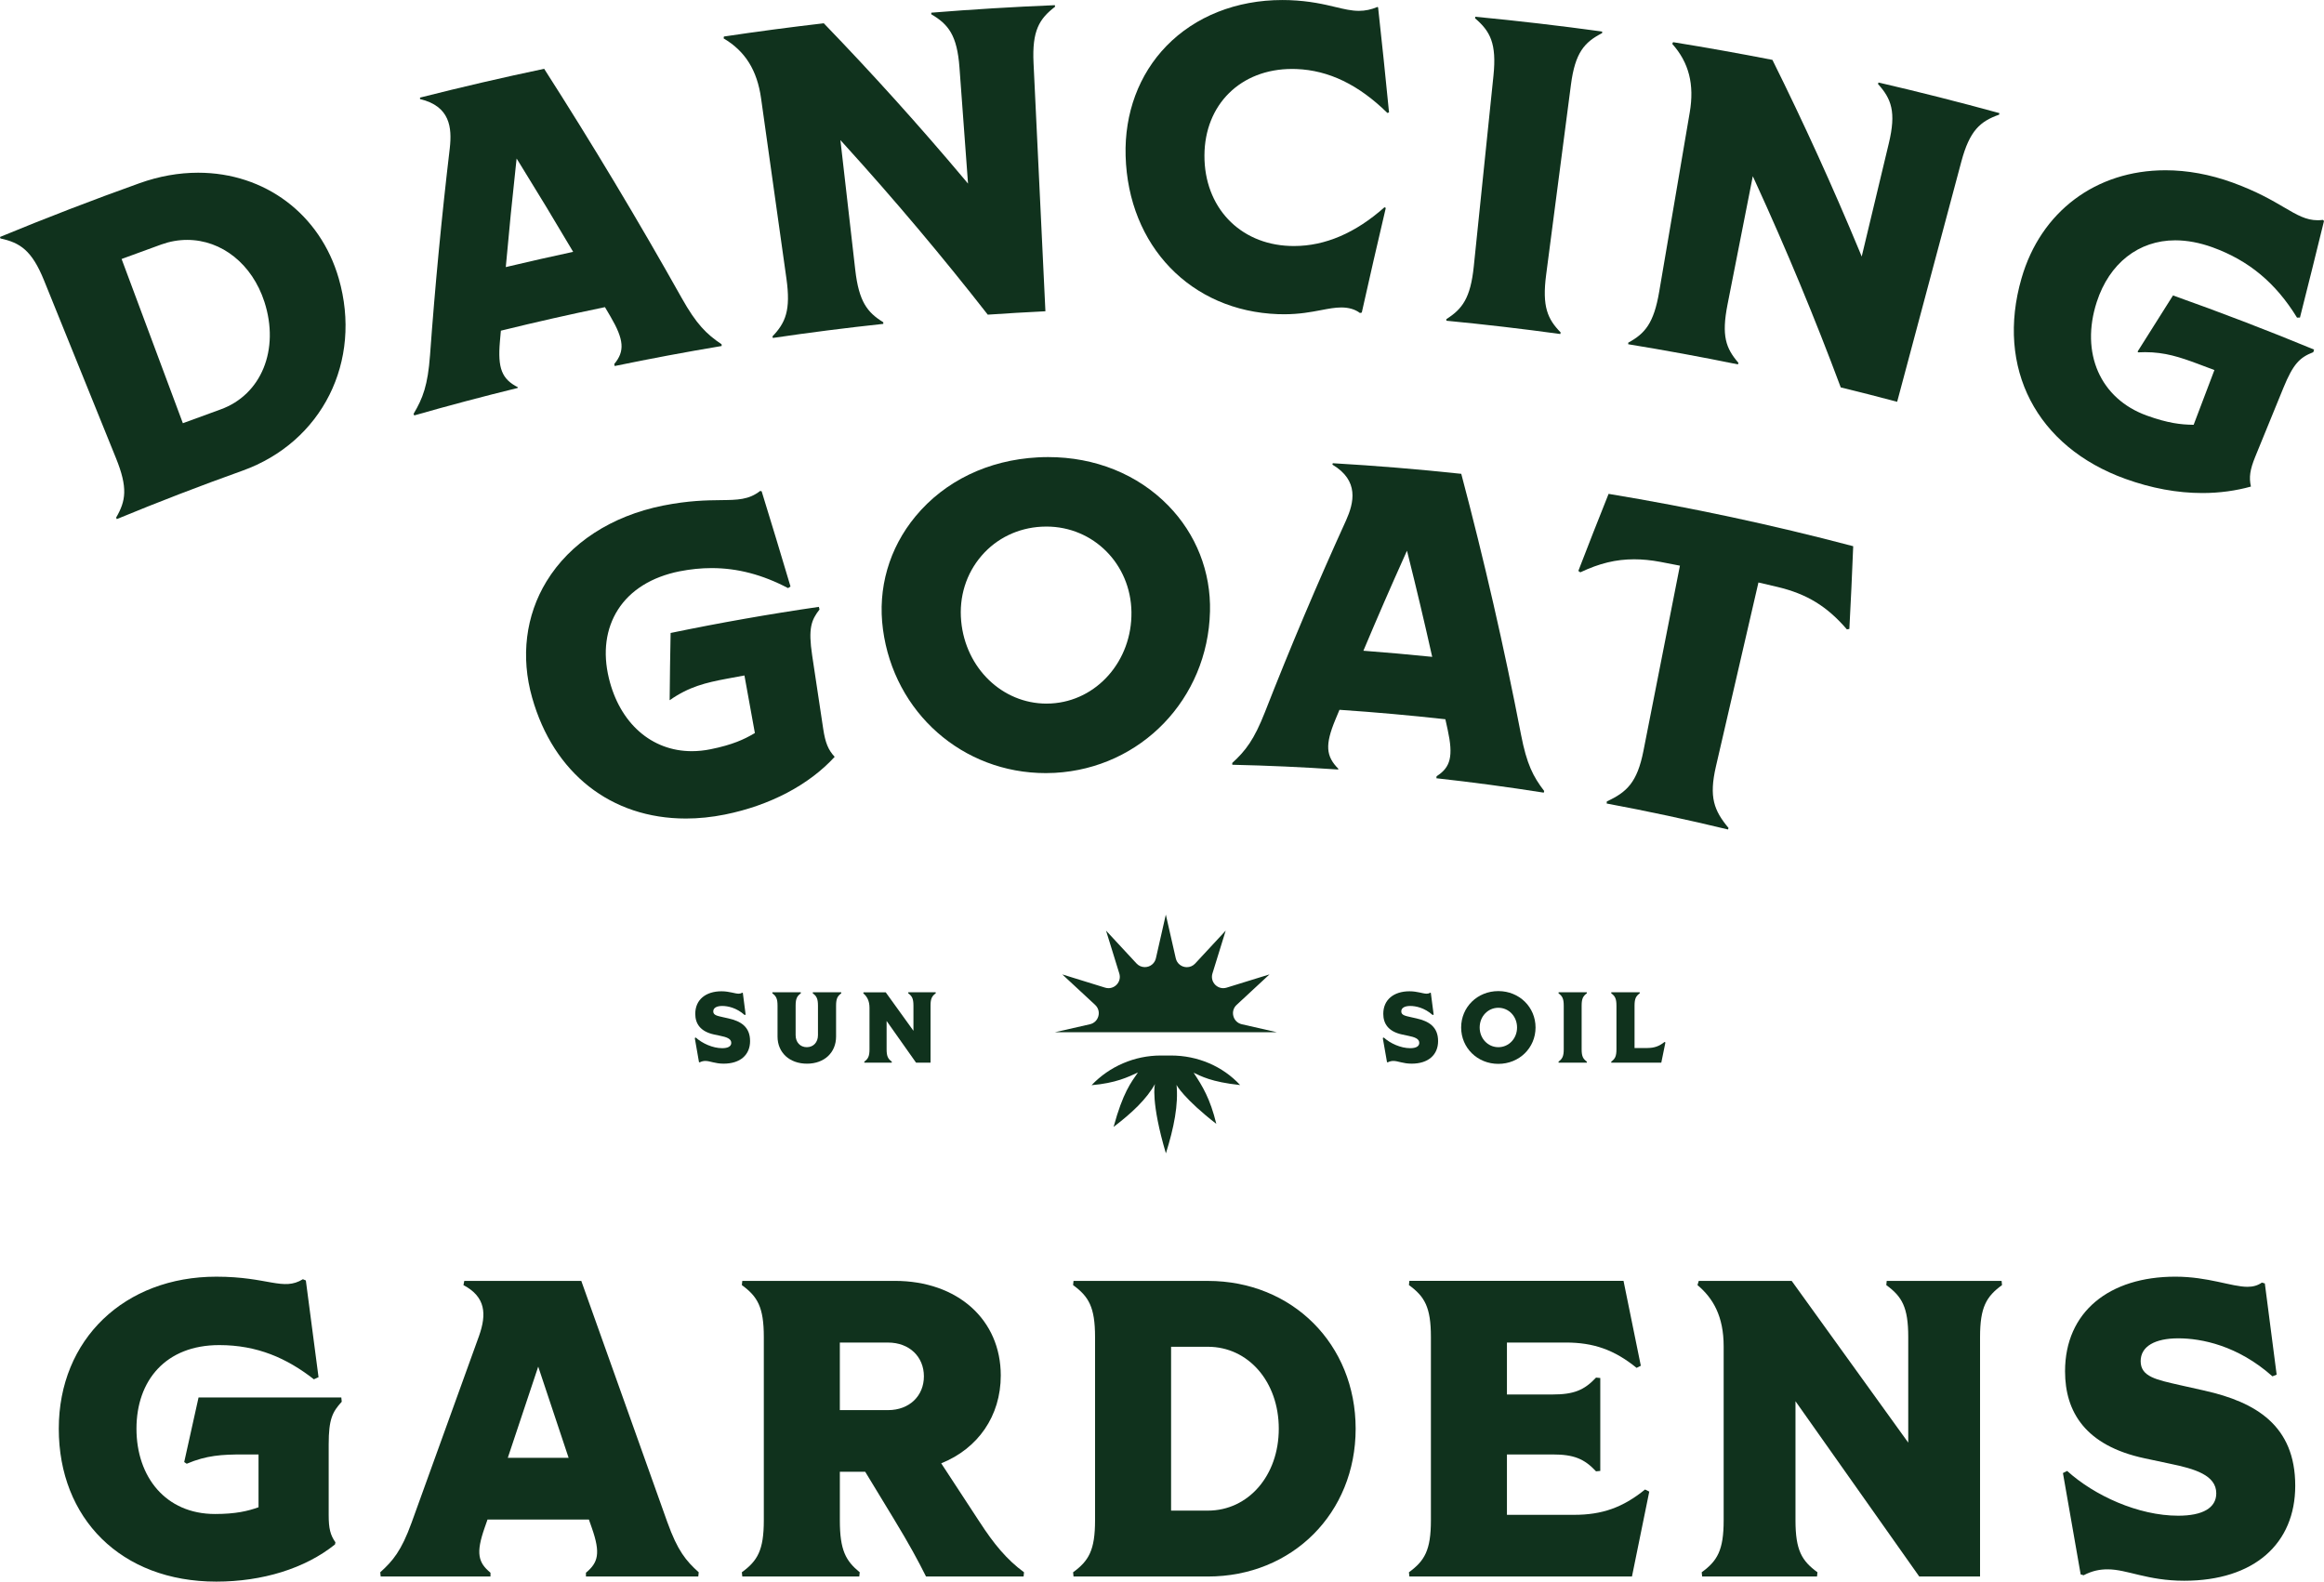 <?xml version="1.0" encoding="UTF-8"?><svg id="Layer_1" xmlns="http://www.w3.org/2000/svg" viewBox="0 0 144 98.009"><defs><style>.cls-1{fill:#10321d;}</style></defs><path class="cls-1" d="M46.476,64.513c0-.89-.586-1.233-1.333-1.402l-.362-.081c-.355-.081-.586-.125-.586-.355,0-.218,.213-.336,.555-.336s.879,.106,1.389,.56l.062-.025-.174-1.345-.044-.013c-.062,.044-.132,.062-.212,.062-.237,0-.58-.149-1.065-.149-.971,0-1.626,.517-1.626,1.396,0,.598,.3,1.096,1.171,1.283l.38,.081c.361,.074,.68,.168,.68,.436,0,.218-.206,.33-.561,.33-.592,0-1.24-.299-1.638-.66l-.062,.031,.261,1.495,.044,.012c.132-.068,.243-.087,.355-.087,.287,0,.586,.168,1.128,.168,1.034,0,1.638-.548,1.638-1.402Z"/><path class="cls-1" d="M50.005,65.915c1.071,0,1.8-.686,1.8-1.682v-1.912c0-.443,.094-.599,.324-.767l-.007-.062h-1.756l-.007,.062c.231,.168,.324,.324,.324,.767v1.825c0,.442-.28,.747-.692,.747s-.692-.305-.692-.747v-1.825c0-.443,.093-.599,.324-.767l-.006-.062h-1.757l-.006,.062c.231,.168,.324,.324,.324,.767v1.912c0,.996,.741,1.682,1.825,1.682Z"/><path class="cls-1" d="M54.878,61.492h-1.37l-.019,.062c.231,.193,.387,.461,.387,.903v2.567c0,.442-.094,.598-.324,.766l.006,.062h1.695l.007-.062c-.231-.168-.324-.324-.324-.766v-1.757l1.825,2.585h.897v-3.532c0-.443,.093-.599,.324-.767l-.006-.062h-1.695l-.006,.062c.231,.168,.324,.324,.324,.767v1.557l-1.719-2.386Z"/><path class="cls-1" d="M89.107,64.513c0-.89-.586-1.233-1.334-1.402l-.361-.081c-.355-.081-.586-.125-.586-.355,0-.218,.212-.336,.554-.336s.879,.106,1.39,.56l.062-.025-.175-1.345-.044-.013c-.062,.044-.131,.062-.212,.062-.236,0-.58-.149-1.065-.149-.971,0-1.625,.517-1.625,1.396,0,.598,.299,1.096,1.171,1.283l.38,.081c.361,.074,.679,.168,.679,.436,0,.218-.206,.33-.561,.33-.592,0-1.24-.299-1.638-.66l-.062,.031,.262,1.495,.044,.012c.131-.068,.242-.087,.355-.087,.286,0,.586,.168,1.128,.168,1.034,0,1.638-.548,1.638-1.402Z"/><path class="cls-1" d="M90.536,63.672c0,1.264,1.009,2.255,2.305,2.255s2.305-.991,2.305-2.255-1.009-2.255-2.305-2.255-2.305,.99-2.305,2.255Zm3.464,0c0,.679-.505,1.221-1.158,1.221s-1.158-.542-1.158-1.221,.505-1.221,1.158-1.221,1.158,.542,1.158,1.221Z"/><path class="cls-1" d="M98.326,61.554l-.006-.062h-1.744l-.007,.062c.231,.168,.324,.324,.324,.767v2.703c0,.442-.094,.598-.324,.766l.007,.062h1.744l.006-.062c-.231-.168-.324-.324-.324-.766v-2.703c0-.443,.093-.599,.324-.767Z"/><path class="cls-1" d="M102.083,64.944h-.803v-2.623c0-.443,.093-.599,.324-.767l-.006-.062h-1.757l-.006,.062c.231,.168,.324,.324,.324,.767v2.703c0,.442-.094,.598-.324,.766l.006,.062h3.097l.255-1.252-.055-.031c-.33,.268-.642,.374-1.054,.374Z"/><path class="cls-1" d="M76.946,63.472c-.259-.059-.454-.247-.523-.503s.006-.517,.201-.697l2.036-1.889-2.655,.821c-.069,.021-.14,.032-.21,.032-.22,0-.431-.108-.564-.288-.133-.181-.171-.408-.105-.623l.821-2.655-1.893,2.04c-.135,.145-.317,.225-.512,.225-.332,0-.614-.225-.688-.547l-.617-2.71-.615,2.706c-.073,.322-.356,.547-.688,.547-.196,0-.378-.08-.512-.225l-1.889-2.036,.821,2.655c.067,.216,.029,.443-.104,.623-.133,.18-.344,.288-.564,.288-.07,0-.141-.011-.21-.032l-2.655-.821,2.036,1.889c.194,.18,.27,.441,.201,.697s-.264,.444-.523,.503l-2.179,.496h13.768l-2.179-.496Z"/><path class="cls-1" d="M72.559,65.409h-.637c-1.617,0-3.173,.669-4.286,1.839,1.512-.131,2.251-.502,2.873-.787-.425,.614-.929,1.242-1.509,3.374,1.131-.864,2.053-1.722,2.583-2.692-.049,0-.277,1.178,.659,4.329,.498-1.59,.788-3.021,.655-4.292-.086,0,.542,.977,2.468,2.464-.38-1.565-.857-2.34-1.406-3.169,.449,.204,1.072,.573,2.883,.765-1.081-1.167-2.627-1.831-4.284-1.831Z"/><path class="cls-1" d="M21.175,86.86l-.027-.262H12.303l-.889,4.004,.156,.105c1.231-.523,2.173-.576,3.507-.576h.942v3.272c-.654,.235-1.413,.418-2.695,.418-3.062,0-4.868-2.303-4.868-5.286s1.806-5.181,5.13-5.181c2.356,0,4.188,.811,5.863,2.12l.288-.131-.786-5.993-.183-.078c-1.23,.759-2.146-.157-5.365-.157-5.679,0-9.761,3.873-9.761,9.422s3.847,9.474,9.761,9.474c2.852,0,5.496-.811,7.354-2.303l.027-.131c-.315-.445-.418-.864-.418-1.675v-4.396c0-1.57,.235-2.015,.811-2.643Z"/><path class="cls-1" d="M41.356,94.345l-5.338-14.969h-7.25l-.052,.261c1.387,.733,1.439,1.806,.969,3.141l-4.187,11.593c-.628,1.727-1.152,2.355-1.937,3.062l.027,.262h6.803v-.235c-.759-.628-.915-1.204-.366-2.774l.183-.523h6.281l.183,.523c.55,1.57,.393,2.146-.366,2.774v.235h6.961l.027-.262c-.786-.707-1.309-1.335-1.937-3.088Zm-9.892-4.004l1.885-5.653,1.884,5.653h-3.768Z"/><path class="cls-1" d="M60.701,94.319l-2.381-3.638c2.277-.916,3.69-2.931,3.69-5.444,0-3.454-2.669-5.862-6.569-5.862h-9.447l-.027,.261c.969,.707,1.361,1.361,1.361,3.219v11.358c0,1.858-.393,2.512-1.361,3.219l.027,.262h7.249l.027-.262c-.864-.707-1.231-1.361-1.231-3.219v-3.009h1.571l1.779,2.93c.969,1.597,1.492,2.565,1.989,3.56h6.046l.026-.262c-1.073-.785-1.885-1.779-2.748-3.114Zm-5.679-6.935h-2.984v-4.187h2.984c1.335,0,2.225,.889,2.225,2.093s-.89,2.094-2.225,2.094Z"/><path class="cls-1" d="M74.84,79.376h-8.322l-.027,.261c.969,.707,1.361,1.361,1.361,3.219v11.358c0,1.858-.393,2.512-1.361,3.219l.027,.262h8.322c5.234,0,9.159-3.926,9.159-9.159s-3.925-9.159-9.159-9.159Zm0,14.236h-2.277v-10.154h2.277c2.512,0,4.396,2.172,4.396,5.077s-1.885,5.077-4.396,5.077Z"/><path class="cls-1" d="M97.535,93.874h-4.162v-3.743h2.826c1.309,0,1.963,.262,2.696,1.047l.262-.026v-5.758l-.262-.026c-.733,.785-1.387,1.047-2.696,1.047h-2.826v-3.219h3.638c1.727,0,3.01,.445,4.397,1.57l.261-.131-1.072-5.26h-13.269l-.027,.261c.969,.707,1.361,1.361,1.361,3.219v11.358c0,1.858-.393,2.512-1.361,3.219l.027,.262h13.792l1.072-5.26-.261-.131c-1.387,1.125-2.67,1.57-4.396,1.57Z"/><path class="cls-1" d="M116.905,79.376l-.026,.261c.969,.707,1.36,1.361,1.36,3.219v6.542l-7.223-10.023h-5.757l-.079,.261c.969,.812,1.622,1.937,1.622,3.795v10.782c0,1.858-.392,2.512-1.36,3.219l.026,.262h7.119l.026-.262c-.969-.707-1.361-1.361-1.361-3.219v-7.38l7.668,10.861h3.768v-14.839c0-1.858,.393-2.512,1.361-3.219l-.026-.261h-7.119Z"/><path class="cls-1" d="M136.617,86.18l-1.518-.34c-1.492-.34-2.459-.523-2.459-1.492,0-.916,.889-1.413,2.329-1.413s3.69,.445,5.836,2.355l.261-.104-.732-5.653-.183-.052c-.262,.183-.55,.261-.89,.261-.994,0-2.434-.628-4.475-.628-4.083,0-6.831,2.173-6.831,5.863,0,2.512,1.256,4.606,4.921,5.391l1.596,.34c1.519,.314,2.853,.706,2.853,1.832,0,.916-.864,1.387-2.356,1.387-2.486,0-5.208-1.256-6.883-2.774l-.262,.131,1.099,6.281,.183,.052c.55-.288,1.021-.367,1.492-.367,1.204,0,2.46,.707,4.737,.707,4.344,0,6.883-2.303,6.883-5.888,0-3.742-2.459-5.181-5.6-5.888Z"/><path class="cls-1" d="M12.275,10.703c-1.204,0-2.426,.219-3.631,.65-2.888,1.033-5.796,2.154-8.644,3.331l.027,.093c1.223,.264,1.947,.739,2.7,2.596l4.458,11.014c.749,1.849,.614,2.65,.008,3.693l.046,.087c2.559-1.057,5.175-2.065,7.778-2.996,4.941-1.77,7.453-6.782,5.972-11.917-1.147-3.979-4.568-6.551-8.715-6.551Zm1.386,14.672c-.74,.265-1.48,.535-2.218,.81l-.112,.042-3.796-10.177,.112-.042c.784-.292,1.568-.579,2.354-.86,.523-.187,1.059-.282,1.594-.282,2.152,0,4.031,1.505,4.787,3.835,.959,2.959-.186,5.766-2.722,6.674Z"/><path class="cls-1" d="M26.644,22.026c-.136,1.836-.437,2.644-1.018,3.619l.04,.099c2.104-.602,4.256-1.174,6.403-1.7l.024-.043c-1.001-.51-1.262-1.175-1.117-2.847l.059-.662,.083-.02c2.066-.508,4.179-.986,6.282-1.421l.084-.017,.337,.572c.85,1.448,.901,2.161,.239,2.953l.026,.124c2.192-.454,4.421-.872,6.631-1.241l-.007-.107c-.938-.633-1.556-1.238-2.467-2.86-2.683-4.785-5.551-9.566-8.526-14.211-2.559,.538-5.146,1.139-7.693,1.785l.003,.091c1.868,.444,1.982,1.78,1.843,3.035-.505,4.262-.917,8.586-1.226,12.851Zm4.711-5.639c.185-2.072,.391-4.143,.618-6.217l.038-.346,.183,.295c1.099,1.773,2.177,3.555,3.235,5.345l.085,.143-.163,.035c-1.285,.276-2.568,.566-3.849,.871l-.162,.039,.015-.166Z"/><path class="cls-1" d="M47.158,6.096l1.571,11.169c.276,1.965-.057,2.736-.866,3.582l.024,.096c2.239-.332,4.54-.625,6.844-.873v-.099c-.996-.615-1.512-1.279-1.738-3.25l-.92-8.04,.25,.276c3.091,3.404,6.078,6.951,8.881,10.542,1.19-.082,2.381-.152,3.572-.21l-.736-15.385c-.096-2.003,.354-2.737,1.335-3.487l-.014-.096c-2.559,.104-5.134,.261-7.656,.465l-.002,.097c1.065,.626,1.6,1.301,1.748,3.3l.53,7.195-.238-.284c-2.772-3.297-5.698-6.544-8.7-9.652-2.044,.237-4.125,.513-6.188,.821l-.018,.116c1.34,.793,2.078,1.977,2.321,3.717Z"/><path class="cls-1" d="M79.201,19.467c.127,.005,.25,.007,.37,.007,.943,0,1.66-.137,2.291-.257,.462-.088,.861-.164,1.246-.164,.461,0,.858,.114,1.157,.343l.114-.026c.483-2.163,.979-4.324,1.488-6.484l-.081-.043c-1.791,1.594-3.676,2.403-5.605,2.403-.09,0-.181-.002-.271-.005-3.122-.118-5.294-2.424-5.28-5.609,.013-3.155,2.245-5.359,5.428-5.359,.09,0,.181,.002,.273,.005,2.003,.078,3.848,.969,5.637,2.723l.1-.035c-.213-2.171-.439-4.341-.678-6.51l-.04-.024c-.394,.164-.759,.241-1.148,.241-.462,0-.92-.109-1.451-.236-.708-.169-1.59-.379-2.866-.428-.144-.005-.287-.007-.43-.007-2.845,0-5.396,1.012-7.18,2.848-1.706,1.756-2.604,4.173-2.529,6.807,.158,5.586,4.045,9.621,9.454,9.812Z"/><path class="cls-1" d="M96.703,20.602c-.817-.836-1.157-1.605-.901-3.572l1.537-11.782c.259-1.987,.832-2.631,1.932-3.196l.003-.097c-2.587-.357-5.229-.665-7.859-.917l-.019,.094c.94,.803,1.348,1.561,1.142,3.556l-1.219,11.819c-.203,1.971-.712,2.641-1.699,3.269v.099c2.359,.227,4.733,.504,7.059,.824l.023-.096Z"/><path class="cls-1" d="M107.715,22.484c-.778-.907-1.057-1.666-.672-3.624l1.564-7.939,.155,.337c1.922,4.191,3.703,8.48,5.295,12.749,1.167,.284,2.332,.582,3.495,.892l3.976-14.881c.517-1.936,1.172-2.498,2.343-2.913l.016-.095c-2.486-.683-5.004-1.321-7.49-1.897l-.032,.092c.83,.922,1.138,1.727,.671,3.677l-1.68,7.015-.141-.341c-1.644-3.964-3.457-7.949-5.391-11.845-2.049-.4-4.119-.769-6.155-1.098l-.053,.105c1.036,1.162,1.381,2.514,1.085,4.247l-1.894,11.119c-.333,1.955-.885,2.59-1.913,3.149l-.007,.099c2.265,.37,4.551,.789,6.8,1.249l.03-.095Z"/><path class="cls-1" d="M132.451,21.787l.037,.048c.147-.008,.29-.012,.428-.012,1.226,0,2.157,.31,3.246,.715l1.048,.394-1.286,3.39h-.084c-.676-.011-1.485-.087-2.815-.568-2.887-1.04-4.135-3.871-3.104-7.045,.776-2.39,2.593-3.817,4.861-3.817,.736,0,1.515,.146,2.315,.435,2.246,.817,3.911,2.202,5.232,4.356l.182-.005c.505-1.992,1.002-3.987,1.489-5.986l-.069-.065c-.112,.014-.22,.021-.324,.021-.719,0-1.285-.332-2.068-.791-.754-.442-1.694-.993-3.205-1.544-1.401-.506-2.8-.762-4.159-.762-4.311,0-7.727,2.565-8.917,6.694-1.606,5.564,.921,10.443,6.436,12.43,1.613,.583,3.218,.878,4.77,.878,1.067,0,2.082-.143,3.008-.401-.128-.58-.059-1.048,.271-1.857l1.74-4.257c.614-1.501,1.018-1.889,1.854-2.214l.048-.161c-2.873-1.188-5.812-2.315-8.741-3.355-.75,1.182-1.494,2.365-2.194,3.478Z"/><path class="cls-1" d="M42.108,35.404c.673-.133,1.341-.2,1.987-.2,1.599,0,3.148,.406,4.734,1.24l.153-.097c-.586-1.97-1.182-3.938-1.789-5.903l-.093-.02c-.701,.549-1.396,.557-2.438,.569-.88,.01-1.977,.023-3.575,.337-3.202,.643-5.768,2.312-7.225,4.699-1.292,2.116-1.608,4.673-.89,7.202,1.325,4.692,4.887,7.493,9.528,7.493,.786,0,1.599-.083,2.415-.247,2.802-.564,5.216-1.842,6.803-3.576-.401-.434-.58-.872-.71-1.734l-.684-4.547c-.255-1.694-.051-2.199,.455-2.85l-.041-.163c-3.055,.444-6.145,.988-9.185,1.618-.028,1.389-.048,2.778-.06,4.167,1.207-.843,2.229-1.084,3.54-1.332l1.094-.202,.647,3.568-.073,.042c-.576,.337-1.299,.687-2.676,.963-.392,.079-.782,.119-1.158,.119-2.497,0-4.467-1.733-5.14-4.524-.385-1.596-.19-3.064,.563-4.246,.771-1.208,2.091-2.03,3.818-2.377Z"/><path class="cls-1" d="M74.974,37.902c.061-2.466-.856-4.799-2.583-6.569-1.892-1.94-4.536-3.008-7.445-3.008-.214,0-.429,.006-.647,.018-3.068,.165-5.757,1.462-7.571,3.652-1.641,1.982-2.358,4.47-2.018,7.006,.689,5.162,4.933,8.908,10.09,8.908,.185,0,.371-.005,.557-.015,5.349-.294,9.483-4.589,9.616-9.991Zm-10.127,5.7c-2.742,0-5.017-2.196-5.29-5.108-.142-1.507,.307-2.948,1.264-4.057,.931-1.08,2.25-1.719,3.711-1.798,.103-.005,.205-.008,.307-.008,2.911,0,5.225,2.324,5.268,5.292,.044,3.025-2.144,5.516-4.982,5.671-.093,.005-.185,.007-.278,.007Z"/><path class="cls-1" d="M95.682,49.018c-.688-.896-1.082-1.665-1.436-3.492-1.04-5.386-2.286-10.824-3.703-16.164-2.63-.282-5.307-.503-7.96-.657l-.024,.087c1.671,.994,1.334,2.363,.848,3.451-1.781,3.909-3.472,7.909-5.029,11.888-.671,1.708-1.194,2.39-2.028,3.152l.008,.108c2.166,.048,4.363,.147,6.537,.294l.044-.033c-.793-.789-.84-1.502-.199-3.051l.256-.614,.086,.005c2.124,.144,4.274,.336,6.391,.57l.085,.009,.143,.649c.357,1.638,.185,2.331-.686,2.881l-.014,.127c2.209,.244,4.446,.544,6.654,.892l.027-.104Zm-7.105-8.329c-1.309-.134-2.62-.25-3.932-.35l-.166-.013,.065-.153c.798-1.898,1.637-3.826,2.494-5.73l.142-.315,.084,.335c.506,2.018,.991,4.064,1.442,6.08l.037,.162-.166-.017Z"/><path class="cls-1" d="M97.922,35.466c1.178-.558,2.208-.807,3.331-.807,.522,0,1.059,.053,1.641,.163l1.198,.232-2.261,11.479c-.384,1.948-1.029,2.559-2.267,3.129l-.011,.131c2.509,.467,5.037,1.009,7.518,1.609l.033-.093c-.899-1.081-1.222-1.907-.781-3.814l2.634-11.399,1.189,.278c1.814,.433,3.063,1.197,4.292,2.628l.153-.028c.091-1.707,.17-3.416,.238-5.126-4.975-1.315-10.074-2.406-15.157-3.244-.636,1.589-1.261,3.181-1.875,4.776l.127,.088Z"/></svg>